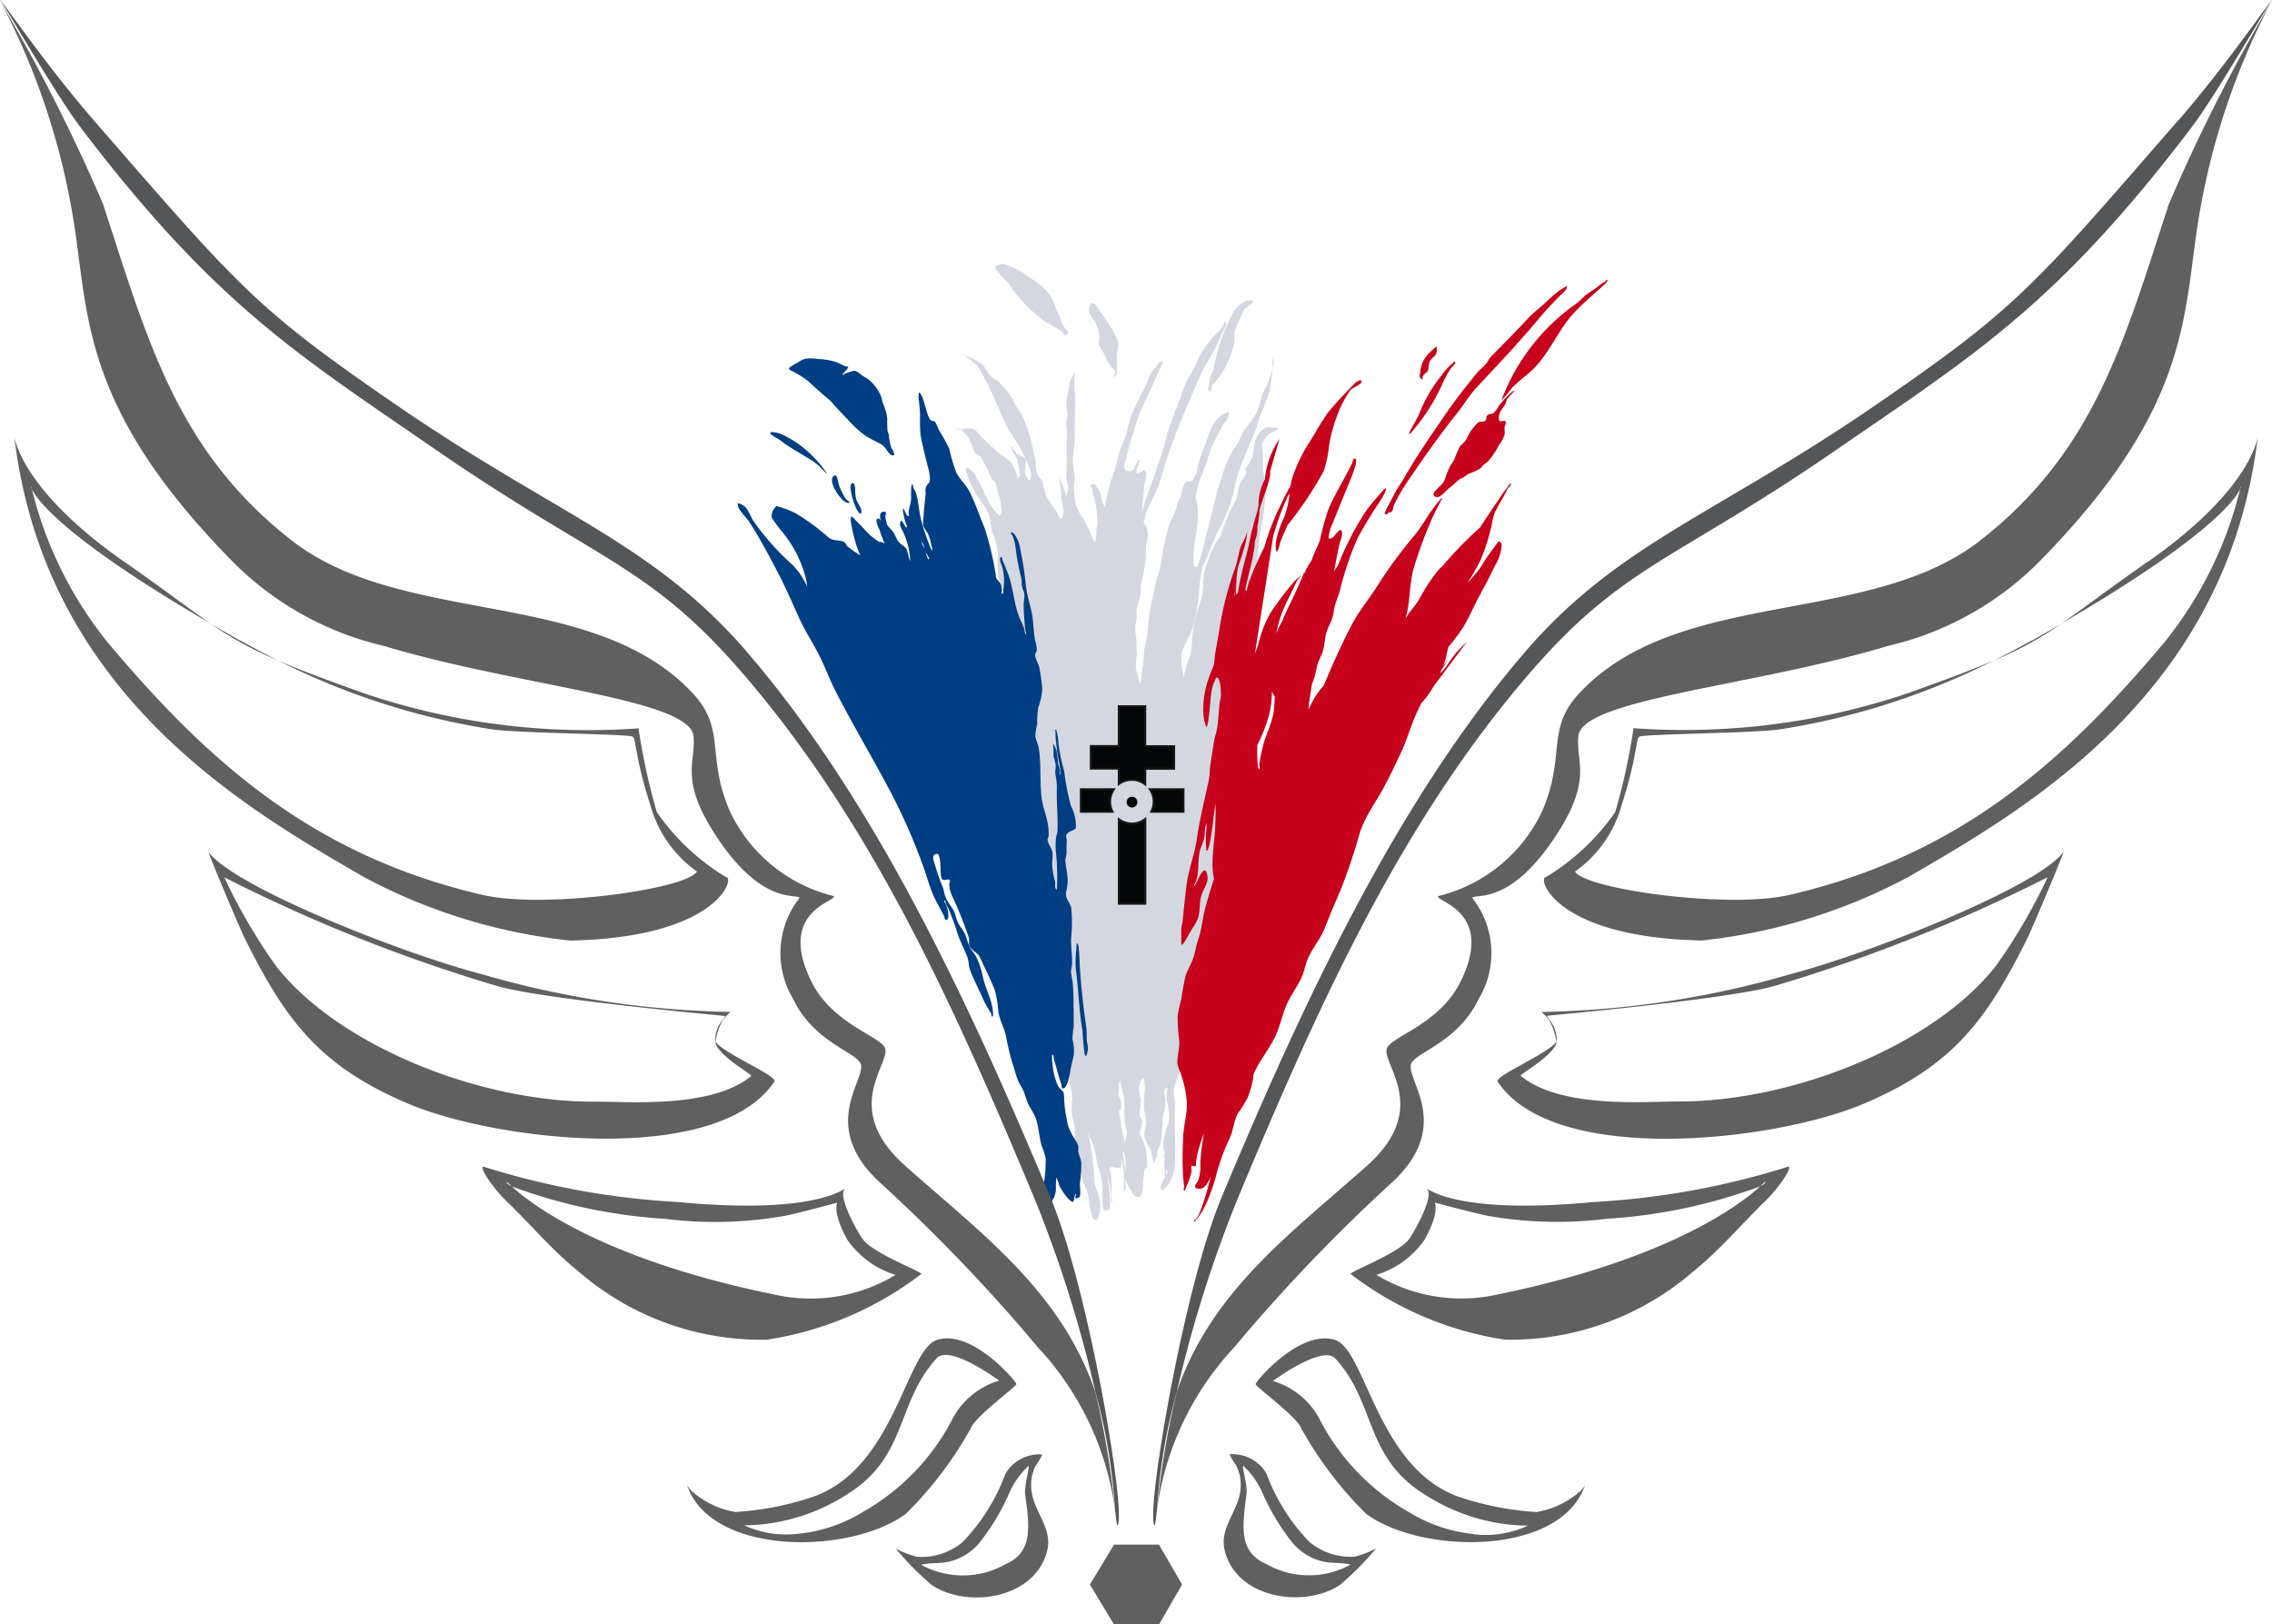 <svg xmlns="http://www.w3.org/2000/svg" width="62.218" height="44.485" viewBox="0 0 62.218 44.485"><g transform="translate(0 -3.203)"><path d="M17.324,6.233a4.006,4.006,0,0,0,.885.838,3.445,3.445,0,0,1,.416.245c.034.028.045.1.089.1.021,0,.093-.1.083-.106a1.064,1.064,0,0,1-.149-.159,1.159,1.159,0,0,1-.07-.195c-.039-.106-.1-.2-.14-.308a2.477,2.477,0,0,0-.112-.289,1.8,1.8,0,0,0-.6-.529,2,2,0,0,0-.716-.372c-.05-.006-.235.039-.227.11a2.774,2.774,0,0,0,.352.394c.076.081.114.187.185.271" transform="translate(10.465 4.975)" fill="#d4d7e0"/><path d="M18.657,7.028c0,.089-.034.138-.01.232a1.162,1.162,0,0,0,.136.239,1.352,1.352,0,0,0,.321.5l-.071.2c.029-.065.1-.094.107-.167.015-.179-.023-.365,0-.542a.939.939,0,0,0,.031-.292,2.243,2.243,0,0,0-.3-.568c-.083-.141-.185-.261-.276-.4-.032-.049-.091-.151-.167-.1-.018.011-.016.039-.026.058-.106.2.076.323.156.492a.868.868,0,0,1,.1.351" transform="translate(11.449 5.385)" fill="#d4d7e0"/><path d="M20.449,8.133a2.7,2.7,0,0,0-.065.364c-.013.068.044.091.071.039s.01-.112.058-.172a2.06,2.06,0,0,0,.37-.532,3.027,3.027,0,0,0,.183-.472,1.616,1.616,0,0,0,.039-.2c.006-.071-.019-.138-.006-.211a1.509,1.509,0,0,1,.14-.339c.042-.1.081-.265.169-.331.019-.015.226-.162.219-.182-.015-.041-.2-.024-.231-.011a.874.874,0,0,0-.38.407,5.057,5.057,0,0,0-.489,1.468c-.016.062-.058.11-.08.17" transform="translate(12.706 5.359)" fill="#d4d7e0"/><path d="M16.128,8.251c0,.013.071.011.112.01a.081.081,0,0,0-.047-.024c-.023,0-.071-.006-.065.015" transform="translate(10.054 6.707)" fill="#d4d7e0"/><path d="M16.242,6.985l-.067-.034.067.034" transform="translate(10.083 5.907)" fill="#d4d7e0"/><path d="M21.492,7.012a1.353,1.353,0,0,0-.028.323.887.887,0,0,0,.034-.179.823.823,0,0,0-.006-.144" transform="translate(13.381 5.945)" fill="#d4d7e0"/><path d="M24.767,9.344a.536.536,0,0,0-.153-.024c-.151.023-.286.214-.328.354a3.582,3.582,0,0,0-.065.354l-.013.058a1.275,1.275,0,0,1-.133.284c-.024.032-.076.06-.073.112,0,.021.034.031.037.052.01.052-.177.3-.2.391-.031.114-.044.245-.083.356-.045.131-.127.234-.182.36-.045.1-.073.206-.12.31a2.339,2.339,0,0,0-.117.346,2.226,2.226,0,0,0-.162.224,3.748,3.748,0,0,0-.265.688c-.081.247-.036.521-.1.774s-.161.492-.213.747-.042.5-.081.75a1.717,1.717,0,0,1-.1.291,2.832,2.832,0,0,0-.1.424c0-.024-.006-.049-.008-.071a3.337,3.337,0,0,1-.058-.567,2.046,2.046,0,0,1,.239-.534,3.96,3.96,0,0,0,.175-.614c.088-.4.065-.818.157-1.216a1.741,1.741,0,0,1,.115-.258c.112-.278.218-.563.352-.831.032-.065.08-.12.107-.188.07-.174.151-.356.208-.532.081-.25.119-.513.2-.766s.187-.5.284-.75c.067-.177.159-.347.221-.526.049-.141.084-.287.136-.427a3.789,3.789,0,0,0,.229-.6c.037-.193.06-.4.081-.594l0-.023a3.379,3.379,0,0,1-.117.369c-.049.135-.125.255-.175.386a4.326,4.326,0,0,1-.146.474,4.931,4.931,0,0,1-.365.51,2.479,2.479,0,0,0-.127.284c-.047.094-.119.172-.174.26a3.34,3.34,0,0,0-.282.687c-.192.524-.279,1.083-.438,1.617-.067.222-.089.451-.175.67-.015.034-.044.18-.086.2-.08.029-.075-.11-.075-.144a2.494,2.494,0,0,1,.036-.612,3.548,3.548,0,0,0,.075-.849c0-.107-.057-.213-.055-.317a1.729,1.729,0,0,1,.18-.627c.1-.253.167-.518.269-.771a5.106,5.106,0,0,1,.308-.591c.029-.05.078-.093.1-.146s.106-.227-.01-.188a.838.838,0,0,0-.422.438,3.8,3.8,0,0,0-.177.482,5.382,5.382,0,0,0-.2.568,1.342,1.342,0,0,1-.019.141.978.978,0,0,1-.13.248c-.06.068-.144-.032-.206.065a1.334,1.334,0,0,0-.088.3c-.028.081-.073.154-.1.234s-.032.166-.07.245a3.761,3.761,0,0,0-.175.4,6.777,6.777,0,0,0-.218,1.05c-.028.182-.109.356-.144.536-.044.219-.1.438-.141.657-.06.289-.063.584-.109.877-.011.08-.042.153-.055.234-.023.148-.019.3-.036.446a3.509,3.509,0,0,0-.057.37c0,.049-.01.1-.016.157l-.013-.034a2.791,2.791,0,0,1-.115-.448,2.423,2.423,0,0,1,.028-.305c0-.153-.011-.307-.016-.459,0-.089-.029-.174-.029-.266,0-.114.032-.213.044-.325.008-.07-.016-.131,0-.2.019-.127.07-.248.094-.373s0-.226.026-.339a5.826,5.826,0,0,0,.123-.651c.01-.13,0-.266.013-.4a1.742,1.742,0,0,0,.045-.222.894.894,0,0,0-.032-.3c0-.006-.073-.073-.078-.081s0-.018-.008-.024c.042-.11.045-.232.1-.339a6.635,6.635,0,0,0,.318-.69c.12-.338.2-.688.326-1.023.248-.669.521-1.317.812-1.968.172-.385.435-.734.581-1.123.037-.1.127-.2.125-.307,0-.019,0-.055-.016-.055a.962.962,0,0,0-.094.157c-.093.136-.227.216-.323.362-.08.12-.18.227-.253.352s-.112.255-.175.378-.154.266-.224.4a4.2,4.2,0,0,0-.157.411c-.112.3-.231.606-.338.911-.058.167-.086.344-.14.513-.159.5-.338,1-.516,1.5a1.644,1.644,0,0,0-.06.253c-.01-.232.05-.481.05-.713a.285.285,0,0,1,.01-.065.432.432,0,0,1,.015-.052c.021-.052.081-.3-.013-.33-.071-.021-.1.094-.218.076a.56.56,0,0,0,0-.091c.016-.049.037-.1.052-.144,0-.011.058-.136.019-.141-.013,0-.047.07-.05.075-.031.065-.067.128-.1.193a.644.644,0,0,1-.093.052c-.131.034-.177-.071-.161-.185.01-.065.042-.127.057-.192a4.572,4.572,0,0,1,.119-.461c.08-.229.14-.466.224-.693.1-.266.235-.526.356-.782.08-.169.149-.343.227-.511.015-.031.078-.143.041-.177s-.143.125-.156.143a2.018,2.018,0,0,0-.156.2,1.475,1.475,0,0,0-.071.19c-.054.125-.123.244-.179.367-.094.211-.213.4-.287.623-.068.2-.1.409-.174.6-.05.135-.107.266-.149.4s-.06.276-.1.407a5.635,5.635,0,0,0-.287,1.058c-.023-.049-.049-.1-.068-.148-.045-.123-.034-.247-.12-.354-.019-.024-.065-.12-.1-.131s-.117.023-.1.076c0,.016.026.019.034.034s.016.117.018.123c.013.086.055.159.068.247a2.8,2.8,0,0,1,.067.625c-.006.07-.036.135-.036.208a.73.73,0,0,1-.037.3c-.1-.224-.2-.451-.317-.669a1.171,1.171,0,0,1-.206-.4,3.258,3.258,0,0,1-.05-.45c0-.08.024-.157.024-.239,0-.161-.052-.317-.052-.477,0-.209.044-.416.049-.625.006-.291,0-.58.013-.872.008-.224-.015-.435-.024-.657,0-.019.006-.268,0-.268-.028-.01-.023.054-.036.081s-.028.045-.041.07a1.41,1.41,0,0,0-.1.437,1.274,1.274,0,0,0-.044.274c0,.091.032.179.032.269,0,.14-.013.058-.029.2a2.226,2.226,0,0,0,.019.274c0,.161-.016.325-.016.485a5.673,5.673,0,0,1-.006.761c-.011.1.052.179.057.276a1.77,1.77,0,0,1-.036.193.429.429,0,0,0,0,.112c-.029-.1-.062-.193-.093-.284a1.838,1.838,0,0,0-.136-.312c-.021-.013.019.045.024.07.019.08.015.161.031.24.019.1.011.209.024.315.028.2.107.326.011.519-.01.018-.026.018-.039.028-.1-.226-.273-.432-.388-.636a2.38,2.38,0,0,1-.089-.364c-.037-.1-.106-.123-.148-.211a1.19,1.19,0,0,1-.052-.346c-.021-.112-.047-.232-.073-.344a3.6,3.6,0,0,0-.326-.982c-.045-.08-.1-.153-.149-.232a2.23,2.23,0,0,0-.159-.294,3.356,3.356,0,0,0-.315-.362c-.058-.054-.136-.076-.193-.131-.114-.109-.159-.268-.286-.367a3.081,3.081,0,0,0-.383-.2c-.036-.021-.091-.05-.135-.071a.291.291,0,0,1,.055.032,1.075,1.075,0,0,0,.17.138,1.146,1.146,0,0,1,.386.5c.229.406.382.839.583,1.255.089.182.216.356.321.529a2.878,2.878,0,0,1,.25.507,1.424,1.424,0,0,1,.112.242c.011.063.041.237-.039.274a.489.489,0,0,1-.1-.153c-.045-.131.05-.323-.016-.445-.024-.044-.195-.1-.252-.169-.01-.013-.107-.187-.12-.175s.015.054.021.08a.459.459,0,0,0,.021.081c.029.073.088.12.112.2.042.14.055.291.089.435-.024.041-.044.081-.065.122a1.086,1.086,0,0,0-.216-.5c-.117-.114-.269-.174-.385-.292-.133-.135-.271-.26-.409-.391a2.032,2.032,0,0,0-.136-.153c-.122-.094-.248-.06-.39-.047l-.028,0c.019.018.034.037.062.062a.864.864,0,0,1,.25.4.437.437,0,0,0,.1.2c.062.054.107.054.156.13a6.275,6.275,0,0,1,.278.565c.041.081.052.032.1.106A.788.788,0,0,1,17.2,11a2.173,2.173,0,0,1,.128.56c0,.078,0,.164-.06.18a1.41,1.41,0,0,1-.211-.242c-.086-.128-.133-.258-.2-.39-.141-.258-.221-.552-.443-.661-.167-.08.054.391.136.56.122.25.336.455.435.721.057.154.044.326.1.482a1.989,1.989,0,0,1,.146.6,3.018,3.018,0,0,0,.006.606c.026.106.1.2.119.3.034.2.057.4.1.6.039.167.119.318.153.485s.026.323.067.476c.045.175.144.338.19.513.037.156.039.32.065.476.029.177.127.333.156.508.125.739.1,1.5.177,2.245.032.3.067.614.125.909a3.59,3.59,0,0,1,.123.5c0,.119-.026.237-.016.354.032.471.17.935.234,1.4.045.32.1.64.143.961.023.167,0,.336.026.5s.076.326.089.5c.011.132,0,.263.011.394a1.92,1.92,0,0,0,.075.31c.047.226.016.459.041.688.016.161.06.312.065.476,0,.2.021.412.019.615a3.809,3.809,0,0,0-.015.609,2.8,2.8,0,0,1,.083.451,3.017,3.017,0,0,0-.013.453,4.407,4.407,0,0,1,.093.44c0,.1-.036.193-.026.289l.008.032c-.01.011-.013.024-.024.034l.055.1a.812.812,0,0,1,.032.123,5.148,5.148,0,0,0,.183.856c.041.117.089.2.12.325.047.18.042.372.107.547.018.047.024.12.073.133.175.045.159-.4.154-.463-.016-.209-.138-.393-.159-.606a6.946,6.946,0,0,0-.136-1.149,2.24,2.24,0,0,0-.094-.255c.068.156.153.307.209.458.065.177.068.356.117.536a2.347,2.347,0,0,1,.131.643c0,.083-.023.532.045.578a.116.116,0,0,0,.138-.031c.036-.047.015-.119.018-.179a2.851,2.851,0,0,0-.037-.513c0-.055-.036-.213-.011-.164a2.539,2.539,0,0,1,.081.507c.008.05-.019.122.019.151s-.006-.094-.008-.141,0-.1,0-.154a3.413,3.413,0,0,0-.021-.482c-.008-.05-.052-.11-.021-.151.055-.076.209.045.279-.018.047-.042.032-.182.032-.261a1.144,1.144,0,0,1,.029.119,3.174,3.174,0,0,1,.044.5,1.772,1.772,0,0,0-.006.305c.021.029.044-.075.045-.081.01-.1-.006-.2-.006-.3a.731.731,0,0,0,.167.357c.037.054.054.128.109.162a.122.122,0,0,0,.14-.01c.088-.091.07-.554.112-.688.015-.044.06-.075.07-.12a1.6,1.6,0,0,0-.214-.917.876.876,0,0,0,.08-.292c0-.089-.036-.107-.067-.175a.143.143,0,0,1-.008-.047c0-.034.008-.071.01-.1.01-.1.024-.2.028-.291a1.07,1.07,0,0,0-.042-.187,1.248,1.248,0,0,1-.013-.179,1.1,1.1,0,0,1,.078-.2.209.209,0,0,1,.049-.057,1.145,1.145,0,0,1,.026.468,3.168,3.168,0,0,0,0,.464,1.274,1.274,0,0,1,.045.325c-.019.192-.093.261-.015.453a1.076,1.076,0,0,0,.151.265l0,.008c.016.067.01.136.028.2,0,.01.01.032.018.054l.006.024c0,.016,0,.1.013.109s.05-.089.054-.1l0-.026a.329.329,0,0,0,.044-.075.247.247,0,0,0,.006-.1.422.422,0,0,0,.008-.063.87.87,0,0,0,.109-.378,3.8,3.8,0,0,0,.026-.445,1.779,1.779,0,0,1,.045-.232l.089.407a1.471,1.471,0,0,0-.11.56c0,.049.026.1.036.146l-.008.037c-.015.041.008.086.01.128s-.008.1-.01.144c0,.068.015.135.01.2,0,.019-.006.136.023.138-.081.148-.174.315-.119.357s.1-.031.143-.063a.359.359,0,0,0,.091-.123,1.351,1.351,0,0,0,.136-.438c.041-.562-.016-1.115.008-1.677.008-.156-.052-.318-.031-.469a3.061,3.061,0,0,1,.159-.42c.049-.161.05-.343.106-.5a1.9,1.9,0,0,1,.141-.24c.076-.148.133-.308.221-.45a2.189,2.189,0,0,0,.239-.4c.075-.214,0-.451.047-.68.093-.4.214-.784.294-1.187a19.292,19.292,0,0,0,.511-2.609c.015-.253.054-.526.045-.778-.015-.391-.081-.786-.1-1.177-.019-.524,0-1.047.024-1.57.016-.365.144-.727.166-1.093.023-.393.029-.782.034-1.174a4.5,4.5,0,0,1,.1-.544c.021-.148.011-.3.026-.445.044-.44.227-.856.279-1.3.029-.253.055-.511.091-.763a6.284,6.284,0,0,0,.138-1.055c-.008-.195-.062-.391-.081-.584a3.318,3.318,0,0,0-.032-.653.725.725,0,0,1,.2-.294c.036-.029.276-.12.255-.156a.644.644,0,0,0-.144-.026M20.709,29.8a2.254,2.254,0,0,0-.063-.589c.011-.023.018-.047.031-.068a3.008,3.008,0,0,1,.054.313c0,.161-.018.257-.021.344m0-.888c-.018-.071-.045-.143-.058-.216-.039-.229-.086-.463-.109-.7.018.019.037.037.047.032s.019-.195.018-.218c-.006-.091-.055-.11-.076-.187a.46.46,0,0,1,.008-.133c0-.091-.01-.222.042-.279,0,.044.013.089.019.13a1.2,1.2,0,0,0,.068.245,2.4,2.4,0,0,1,.031.349,3.1,3.1,0,0,0,0,.407,2.088,2.088,0,0,1,.06.279,1.15,1.15,0,0,1-.052.286m1.075-.834a1.253,1.253,0,0,0,.039-.263,1.056,1.056,0,0,0-.01-.143c-.006-.047-.037-.093-.029-.138s.034-.149.07-.12,0,.117,0,.175a1.262,1.262,0,0,0,0,.175,1.776,1.776,0,0,1,.068.5,1.4,1.4,0,0,1-.054.224c-.024-.138-.06-.273-.089-.409m.041,1.763c.021-.008.015-.112.016-.131a.273.273,0,0,1,.018-.065l0-.015c-.021.015.01.073.032.076-.019.039-.041.083-.07.135m.091-.19a.523.523,0,0,0,0-.071.11.11,0,0,1,.013.039.169.169,0,0,1-.013.032" transform="translate(10.097 5.581)" fill="#d4d7e0"/><path d="M24.039,7.741c-.062-.1.1-.159.133-.229s.01-.18.057-.263.131-.123.169-.2c.01-.023.042-.187,0-.2,0,0-.172.161-.188.177a.8.8,0,0,0-.239.466c0,.047-.044.182-.006.222.018.019.089.049.075.026" transform="translate(14.929 5.844)" fill="#c6021c"/><path d="M25.949,8.045a.61.61,0,0,1-.13.164c-.054.034-.136.008-.174.071s.015.114-.078.151c-.071.031-.125-.01-.187.052a1.881,1.881,0,0,0-.219.276,1.717,1.717,0,0,1-.11.209c-.044.057-.107.1-.148.157a2.35,2.35,0,0,0-.148.341c-.031.065-.075.117-.11.177a2.36,2.36,0,0,0-.161.4c-.057.157-.417.354-.265.45.131.083.284-.164.419-.253.1-.068.19-.193.3-.242.1-.042.144-.1.232-.138a1.407,1.407,0,0,0,.3-.144c.031-.023.049-.063.076-.091s.076-.049.11-.078a1.982,1.982,0,0,0,.31-.453,1,1,0,0,0,.161-.3c.013-.062-.006-.133,0-.2,0-.044.042-.088.032-.131-.029-.133-.214.1-.187-.164.015-.141.115-.226.174-.339.018-.034.032-.106.052-.138s.2-.216.2-.224c-.019-.026-.143.094-.154.106a2.337,2.337,0,0,0-.3.341" transform="translate(15.076 6.308)" fill="#c6021c"/><path d="M28.155,5.778A1.044,1.044,0,0,0,28,5.884c-.11.093-.231.159-.346.245-.1.076-.175.17-.276.247a5.637,5.637,0,0,0-2.042,2.619c-.032.094.253-.282.271-.3.172-.188.385-.331.57-.508.464-.445.7-1.094,1.141-1.562.214-.227.451-.432.682-.641.029-.026.26-.208.226-.253-.018-.024-.045.036-.07.052" transform="translate(15.792 5.139)" fill="#c6021c"/><path d="M23.456,12.043c.021-.042.052,0,.091-.036s.042-.123.068-.183a4.871,4.871,0,0,1,.407-.7c.417-.612.839-1.214,1.3-1.791.192-.237.354-.513.562-.737.562-.6,1.13-1.2,1.659-1.833.2-.242.409-.461.63-.685.016-.016.235-.2.164-.245,0,0-.14.076-.19.114-.177.13-.338.292-.5.438a3.823,3.823,0,0,0-.312.273c-.346.375-.7.732-1.063,1.1-.078.08-.045.073-.128.185-.067.088-.161.154-.234.237-.123.14-.237.292-.354.438-.323.4-.622.854-.916,1.281-.276.4-.531.8-.77,1.219-.07.123-.159.234-.224.36s-.136.263-.208.394a1.129,1.129,0,0,0-.086.193.071.071,0,0,0,.1-.018" transform="translate(14.561 5.209)" fill="#c6021c"/><path d="M23.811,9.062a5.393,5.393,0,0,0,.92-1.464,3.252,3.252,0,0,1,.18-.308c.054-.067.149-.146.122-.175s-.06.026-.086.044a1.7,1.7,0,0,0-.294.325,4,4,0,0,0-.614,1.062c-.071.172-.375.633-.229.518" transform="translate(14.819 6.004)" fill="#c6021c"/><path d="M28.91,10.334a2.718,2.718,0,0,0-.229.318c-.185.26-.356.531-.536.8a10.208,10.208,0,0,0-.972.992l-.029.037a1.577,1.577,0,0,0-.185.192,5.412,5.412,0,0,0-.485.753c-.081.143-.2.26-.292.4-.024.039-.05.076-.075.115.135-.433.1-.907.218-1.347a11.414,11.414,0,0,1,.555-1.492c.024-.057.237-.443.226-.463s-.05.054-.075.081a1.534,1.534,0,0,0-.162.2c-.179.244-.328.521-.521.75a12.834,12.834,0,0,0-1.015,1.385c-.222.347-.494.674-.687,1.039-.287.547-.541,1.114-.778,1.685a2.2,2.2,0,0,0-.409.649c0-.044,0-.088,0-.13l.05-.325.018-.065a.292.292,0,0,0-.013.034l.032-.2c.024-.068.049-.135.07-.2.036-.115.049-.237.084-.351s.11-.242.148-.37c.05-.169.047-.347.1-.515.039-.123.107-.239.149-.36s.05-.26.086-.386.084-.229.119-.347a8.782,8.782,0,0,1,.494-1.474c.169-.307.347-.61.542-.9.044-.067.282-.417.224-.468a1,1,0,0,0-.115.112c-.146.175-.3.339-.43.526a8.222,8.222,0,0,0-.76,1.481l-.114.159c0-.018.013-.031.016-.047.05-.242.089-.487.146-.727.015-.057.122-.292.029-.357-.039-.028-.195.187-.2.192-.039.024-.1.063-.132.028a1.114,1.114,0,0,1,.1-.38c.174-.429.343-.849.521-1.274.016-.039.12-.331.122-.357.006-.055.034-.161-.021-.167s-.062.1-.091.157-.045.088-.068.131c-.182.357-.391.7-.555,1.065a7.24,7.24,0,0,0-.242.869c-.062.195-.169.369-.229.563v0a2.263,2.263,0,0,0-.206.37.8.8,0,0,0-.1.058A1.213,1.213,0,0,0,23,13a8.328,8.328,0,0,0-.594.792,3.334,3.334,0,0,0-.328.849c-.024.088-.06.174-.093.26l.5-3.214a7.478,7.478,0,0,1,.386-1.065c.006-.015.031-.062.06-.115a2.383,2.383,0,0,1-.149.669,2.707,2.707,0,0,0-.226.69c0,.026-.01.222.021.235.049.023.088-.211.1-.239.057-.162.13-.32.2-.479a9.92,9.92,0,0,0,.987-1.472,2.929,2.929,0,0,0,.148-.687,4.318,4.318,0,0,1,.273-.966,3.077,3.077,0,0,1,.315-.575c.042-.058.349-.164.3-.25-.021-.037-.088,0-.125.023a.587.587,0,0,0-.119.11c-.239.24-.466.484-.679.745-.054.068-.091.144-.138.218l0-.011a.565.565,0,0,0-.062.1c-.042.07-.089.136-.125.209s-.1.157-.144.239a4.194,4.194,0,0,0-.524,1.1c-.01.047-.016.1-.024.146-.13.209-.216.416-.326.633a6.462,6.462,0,0,0-.388,1.031,8.517,8.517,0,0,0-.443,1.024,1.918,1.918,0,0,0-.044.2c-.006-.024-.016-.045-.037-.044l-.008.008.024-.1,0,0,0-.018c.028-.112.057-.226.081-.339a5.759,5.759,0,0,0,.157-.761c0-.034,0-.068.006-.1l.016-.07a.784.784,0,0,0,.052-.352c.01-.057.026-.115.032-.174a2.567,2.567,0,0,0,.031-.3v0c.039-.131.084-.263.128-.391a4.058,4.058,0,0,0,.156-.513.323.323,0,0,0,0-.123l.26-.9a2.3,2.3,0,0,0-.4,1.106,1.566,1.566,0,0,0-.169.555,1.2,1.2,0,0,0,0,.153l0-.01s-.037.172-.044.2c-.031.1-.084.269-.117.425a1.085,1.085,0,0,0-.06.239c-.034.182-.08.36-.123.541a8.792,8.792,0,0,0-.216.942c0,.029-.01.057-.016.086a.121.121,0,0,0-.045.015c0-.174.008-.346.021-.519.008-.08.026-.156.037-.235.058-.177.122-.356.172-.536.023-.081.045-.174.06-.258a1.123,1.123,0,0,0,.013-.14c-.018-.006-.013.037-.019.055s-.018.045-.028.068a2.133,2.133,0,0,1-.1.2,1.042,1.042,0,0,0-.083.282c-.023.088-.042.179-.065.268-.016.047-.032.1-.05.143a9.26,9.26,0,0,0-.422,1.69c-.032.188-.062.373-.1.562-.021.091-.024.284-.045.356-.028.094-.117.282-.144.38a2.556,2.556,0,0,0-.141.963,1.659,1.659,0,0,0,.076.356c.045-.006.068-.255.07-.265.039-.268.042-.56.1-.823a1.186,1.186,0,0,1,.115-.273c.018.008.029.023.049.031a.645.645,0,0,1,.054.177c.013.1.015.206.018.308a2.963,2.963,0,0,0-.05.312c-.016.2-.029.391-.058.588-.015.1-.055.187-.071.282-.039.226-.075.458-.109.685-.023.146-.016.3-.047.44-.115.539-.25,1.07-.328,1.615-.06.424-.227.826-.279,1.253-.036.31-.075.615-.1.927-.01.1-.042.2-.047.3,0,.044,0,.088,0,.131,0,.023,0,.274.011.276.026.013.089-.1.093-.1.073-.12.136-.245.211-.364a1.127,1.127,0,0,0,.154-.289c.052-.2.024-.419.089-.612.073-.216.221-.359.141-.6s-.242.209-.294.284c-.015.021-.024.068-.05.06s.039-.073.062-.148a1.89,1.89,0,0,0,.052-.394,2.264,2.264,0,0,1,.044-.419c.034-.122.1-.234.119-.359.018-.1.011-.193.029-.287.006-.037.021-.073.031-.11,0,.1,0,.2-.008.289a2,2,0,0,0,0,.394c0,.028,0,.091.024.08s.062-.148.07-.183a6.578,6.578,0,0,0,.1-.692c.019-.141.044-.281.065-.422,0,.2,0,.4-.01.594-.016.385-.086.766-.076,1.151a1.778,1.778,0,0,0,.041.318c-.081.258-.162.516-.234.776-.081.3-.094.6-.2.895-.057.162-.078.334-.133.5s-.154.315-.208.482a6.135,6.135,0,0,0-.119.643,3.92,3.92,0,0,0-.1.451,4.876,4.876,0,0,0,.044.708c.011.209-.073.429-.049.635a1.246,1.246,0,0,0,.081.221,3.337,3.337,0,0,1,.174.794c.018.334-.1.677-.1,1.015a8.766,8.766,0,0,0,0,1.073c.008.08.018.157.026.237,0,.036-.031.1,0,.109s.044-.065.057-.1a1.637,1.637,0,0,0,.148-.443c0-.041-.023-.091,0-.122s.081.021.106,0,.008-.084.015-.127c.01-.063.021-.128.034-.192a4.739,4.739,0,0,1,.183-.581,6.7,6.7,0,0,0-.1.808,1.243,1.243,0,0,1-.057.482c-.024.062-.1.115-.083.18,0,.029.047.034.075.042.159.041.269-.127.349-.333a7.012,7.012,0,0,1-.229.8,1.718,1.718,0,0,1-.151.349c-.019.031-.086.041-.078.076s.057-.034.081-.057a.372.372,0,0,0,.052-.07,1.982,1.982,0,0,0,.167-.276,5.041,5.041,0,0,0,.333-.946,5.757,5.757,0,0,1,.354-.94c.094-.214.106-.455.216-.662a3.149,3.149,0,0,0,.273-.443,2.517,2.517,0,0,0,.148-.541c0-.024,0-.049.006-.073s.013-.039.021-.058c.159-.351.414-.651.578-1,.12-.255.175-.519.274-.779.12-.312.343-.58.469-.89.057-.14.08-.284.135-.424.122-.3.349-.552.468-.851.144-.36.294-.721.448-1.076a15.661,15.661,0,0,0,.529-1.586c.029-.073.06-.149.091-.219.143-.326.354-.622.526-.932.185-.336.349-.687.513-1.034.144-.307.239-.641.37-.955.052-.127.115-.252.179-.377a2.536,2.536,0,0,0,.331-.456l.907-1.211a2.94,2.94,0,0,0-.557.666c-.055.071-.117.138-.177.2.018-.037.032-.076.049-.115l.175-.266a1.978,1.978,0,0,0-.138.17c.019-.05.042-.1.057-.148.037-.125.057-.26.094-.383a5.25,5.25,0,0,0,.37-.485c.182-.282.305-.588.463-.882s.3-.557.437-.849a1.2,1.2,0,0,0,.185-.575c-.008-.037-.034-.088-.073-.089s-.049.054-.075.081a6.957,6.957,0,0,0-.442.645,5.442,5.442,0,0,1-.357.417,4.883,4.883,0,0,0,.378-.654,5.819,5.819,0,0,0,.3-.959,1.551,1.551,0,0,1,.089-.341c.083-.17.187-.333.276-.5.024-.045.042-.1.07-.141s.089-.071.088-.122-.062.045-.088.073m-5.758,2.559a.832.832,0,0,1,.175-.185c-.081.179-.154.36-.227.518-.115.252-.258.511-.357.77a3.161,3.161,0,0,0-.174.357,3.552,3.552,0,0,1,.307-.9c.1-.187.177-.378.276-.563m-.771,3.664a2.771,2.771,0,0,0,.071-.609q.037.071.078.141l0,.026c-.01.135-.013.278-.034.411-.057.341-.237.649-.305.985a3.951,3.951,0,0,0-.088.438c0,.041.036.13,0,.122-.063-.013-.05-.537-.054-.607a.5.5,0,0,1,.01-.063,4.781,4.781,0,0,0,.326-.844m-.943-3.252-.016.013.01-.057c.023-.125.034-.255.049-.383Zm-.38,4.682,0,0-.006.024,0-.029m-.115,10.658.008-.026,0-.008-.011.034" transform="translate(12.381 6.201)" fill="#c6021c"/><path d="M13.451,7.427a2.438,2.438,0,0,1,.38.244c.2.182.39.359.6.528.052.042.091.11.14.159.143.148.282.3.424.448a2.664,2.664,0,0,0,.406.359c.14.094.292.156.437.24s.2.307.325.3c.08,0-.029-.157-.058-.227a1.526,1.526,0,0,1-.06-.331c-.006-.039-.031-.076-.037-.115A2.847,2.847,0,0,1,16,8.7a1.308,1.308,0,0,0-.11-.4c-.026-.058-.028-.127-.05-.188a1.21,1.21,0,0,0-.325-.464,1.365,1.365,0,0,0-.188-.12c-.071-.047-.153-.143-.248-.138a1.329,1.329,0,0,0-.227.075c-.026.006-.062.058-.073.034s.162-.182.151-.208-.06-.018-.091-.031c-.081-.034-.159-.08-.242-.112a1.912,1.912,0,0,0-.49-.081,1.154,1.154,0,0,0-.351-.008.61.61,0,0,0-.185.089c-.042.026-.269.144-.263.175.013.054.1.078.141.1" transform="translate(8.297 5.968)" fill="#003e84"/><path d="M13.212,8.484c.073.039.132.1.2.143.211.141.433.266.648.4a1.6,1.6,0,0,1,.328.252c.011.013.2.213.144.125a3.367,3.367,0,0,0-.786-.8,2.609,2.609,0,0,0-.282-.17A.949.949,0,0,0,13.12,8.3c-.024,0-.094-.018-.117,0-.054.047.179.166.209.182" transform="translate(8.101 6.743)" fill="#003e84"/><path d="M14.4,9.648a2.041,2.041,0,0,1-.167-.338c-.021-.057-.054-.3-.109-.287-.128.024-.089.192-.06.276.05.141.274.5.437.479.055-.01-.073-.083-.1-.13" transform="translate(8.749 7.198)" fill="#003e84"/><path d="M14.4,9.155c-.067,0-.055.167-.044.2a1.967,1.967,0,0,0,.161.516c.034.052.11.167.125.1.032-.131-.106-.258-.143-.393a1.4,1.4,0,0,1-.023-.274c0-.034-.018-.159-.076-.154" transform="translate(8.943 7.281)" fill="#003e84"/><path d="M21.774,28.389c-.015-.138.019-.093-.042-.224a2.319,2.319,0,0,1-.234-.433,4.329,4.329,0,0,1-.115-.706,1.057,1.057,0,0,0-.016-.227c-.036-.071-.114-.114-.151-.185a1.75,1.75,0,0,1-.153-.619.668.668,0,0,1-.011-.127c0-.036-.01-.123.021-.106s.018.091.032.135c.071.222.12.448.2.669.013.036,0,.093.028.109.128.065.208-.409.219-.477.024-.159.078-.318.1-.477a1.326,1.326,0,0,0-.042-.386,2.884,2.884,0,0,1,.034-.349c0-.128,0-.257,0-.385-.006-.284,0-.573-.032-.854a2.431,2.431,0,0,1-.042-.261c0-.076.031-.149.031-.226,0-.219-.029-.438-.031-.656a4.06,4.06,0,0,0,.006-.865c-.029-.119-.119-.214-.143-.331-.006-.032,0-.068,0-.1a1.415,1.415,0,0,0,.047-.279c0-.179-.042-.367-.063-.544-.011-.1.037-.192.032-.289a2.345,2.345,0,0,1,.006-.282c0-.054-.026-.109-.015-.161.032-.125.242-.128.263-.206a1.206,1.206,0,0,0-.133-.6,6.569,6.569,0,0,1-.187-.955,5.18,5.18,0,0,1-.154-.727A2.3,2.3,0,0,0,21.2,17c-.015-.076-.036-.156-.054-.149s0,.049,0,.073v.1a5.984,5.984,0,0,0,.106.771c0,.041.016.08.021.12.008.078.008.187-.006.182s0-.094-.006-.144-.034-.114-.045-.17a2.939,2.939,0,0,0-.044-.357,1.446,1.446,0,0,0-.086-.179c-.021,0,0,.073.006.135a1.421,1.421,0,0,0,.008.235,1.231,1.231,0,0,1,.052.216c0,.08-.016.161-.01.24a2.347,2.347,0,0,1,.042.336c-.018.407.032.815.016,1.226a.809.809,0,0,1-.034.148,1.694,1.694,0,0,0-.01.406,6.776,6.776,0,0,1,.028,1.042c-.008,0-.015,0-.023-.008-.052-.05-.011-.148-.029-.219a1.986,1.986,0,0,1-.081-.5,1.482,1.482,0,0,0,.016-.257c-.013-.135-.127-.255-.14-.378,0-.036.026-.067.031-.1s-.008-.245-.01-.25c-.034-.279-.157-.544-.187-.828-.045-.432-.008-.87-.068-1.3-.018-.125-.084-.239-.1-.365a1.762,1.762,0,0,1,.052-.33,2.808,2.808,0,0,1,.028-.451,1.673,1.673,0,0,0,.11-.485,4.534,4.534,0,0,0-.083-.609c-.021-.11-.119-.245-.11-.357,0-.036.037-.063.042-.1a.951.951,0,0,0-.047-.287c-.034-.195-.041-.394-.063-.591-.037-.3-.149-.578-.185-.877a9.714,9.714,0,0,0-.154-1.016.968.968,0,0,0-.156-.409c-.026-.026-.073-.083-.094-.054s.037.075.05.115a1.774,1.774,0,0,1,.083.411,7.293,7.293,0,0,0,.144.727c.016.08,0,.164.023.244.036.136.055.091.062.242,0,.076-.023.153-.021.229,0,.193.016.386.031.58,0,.039.008.078.013.117s.045.138.013.115-.029-.091-.042-.138a1.425,1.425,0,0,0-.091-.226c-.2-.409-.193-.888-.359-1.305-.045-.114-.091-.229-.14-.341-.015-.034-.011-.117-.044-.1-.071.039.015.209.024.244a1.468,1.468,0,0,1,.042.622c-.01.045.011.117-.031.138s-.008-.076-.013-.115a.716.716,0,0,0-.021-.131c-.028-.073-.106-.119-.136-.192-.016-.036,0-.078-.015-.115a8.954,8.954,0,0,0-.3-1.248c-.144-.331-.25-.677-.417-1-.094-.182-.252-.32-.349-.494a4.138,4.138,0,0,1-.2-.67,5.742,5.742,0,0,0-.291-.526,2.065,2.065,0,0,0-.1-.219c-.031-.026-.08-.015-.112-.036-.088-.057-.167-.456-.216-.576,0-.011-.071-.2-.114-.185a.654.654,0,0,0,0,.237c.015.125.026.245.032.37a4.613,4.613,0,0,0,.013.562c.052.289.131.583.2.869a1.161,1.161,0,0,1,.055.341c-.011.141-.042.068-.1.193-.044.106-.01.122-.019.229-.019.211-.05.4-.054.615a.922.922,0,0,0-.01.232,1.682,1.682,0,0,0,.122.2,1.459,1.459,0,0,1,.1.328c.008.041.032.08.024.12,0,.01-.011.015-.016.023l0,0a6.309,6.309,0,0,1-.291-.849c-.062-.247-.063-.508-.149-.753-.013-.037-.037-.068-.054-.1s-.01-.114-.044-.1-.021.354-.024.4c-.006.117-.058.24-.067.338a.442.442,0,0,0,.011.131.1.1,0,0,1-.045-.018c-.062-.054-.081-.2-.115-.185s.049.32.06.365.06.1.032.135-.049-.057-.073-.084-.036-.094-.071-.084-.037.073-.034.114a.464.464,0,0,0,.058.13,2.486,2.486,0,0,1,.172.476c.028.122.036.257.055.383a1.034,1.034,0,0,1-.045-.1,1.208,1.208,0,0,0-.063-.231c-.068-.109-.185-.131-.253-.253a2.521,2.521,0,0,0-.123-.237,2.238,2.238,0,0,1-.154-.172,1.365,1.365,0,0,1-.05-.239c0-.037.034-.083.01-.109a.1.1,0,0,0-.11,0c-.06.036-.05.135-.023.242-.021-.041-.044-.073-.067-.071-.125.01.016.268.029.307.042.135.1.268.144.4a.219.219,0,0,0-.045-.049c-.034-.019-.08-.008-.115-.024a1.7,1.7,0,0,1-.406-.351c-.036-.036-.331-.343-.336-.341-.07.031.013.343.024.4a3.476,3.476,0,0,0,.208.669,3.7,3.7,0,0,1-.359-.257c-.028-.029-.036-.075-.068-.1-.122-.083-.3-.029-.427-.123a6.046,6.046,0,0,0-.9-.666,2.556,2.556,0,0,0-.536-.206.348.348,0,0,0-.133.318,4.387,4.387,0,0,0,.3.406,3.194,3.194,0,0,1,.653,1.346c0,.05.013.1.018.144a1.95,1.95,0,0,0-.4-.6,7.028,7.028,0,0,1-1.073-1.206c-.071-.1-.144-.328-.245-.4a.56.56,0,0,0-.174-.091c-.062.138.211.373.294.5.312.482.573.981.839,1.492.206.4.378.812.568,1.221.174.373.411.716.583,1.088.136.294.253.6.4.883.5.974,1.07,1.916,1.575,2.89a16.8,16.8,0,0,1,.782,1.8c.1.26.166.532.273.792.089.218.211.425.32.633.019.041.018.11.06.119s.057-.054.065-.091a.82.82,0,0,0-.07-.331c-.011-.039-.076-.123-.039-.112s.032.078.05.115.042.078.062.119a7.663,7.663,0,0,1,.266.729c.071.2.175.386.248.586.044.122.034.253.081.373.109.274.247.537.365.808a2.726,2.726,0,0,0,.2.349c.019.031.01.112.044.1s0-.221,0-.235c-.054-.294-.2-.558-.265-.852a2.128,2.128,0,0,0-.193-.57c-.047-.083-.117-.151-.161-.235-.062-.119-.083-.26-.141-.38s-.141-.2-.195-.321c-.037-.084-.054-.179-.089-.265-.063-.144-.185-.263-.242-.411-.042-.109-.044-.221-.1-.328a6.206,6.206,0,0,1-.2-.594c-.018-.047-.068-.174-.016-.229a.1.1,0,0,1,.107-.029c.032.016.029.067.042.1.045.128.01.51.068.58s.157-.018.209.029c.028.024-.006.073-.008.109a.759.759,0,0,0,.081.336,10.932,10.932,0,0,1,.451,1.122c.024.078-.008.169.024.244.042.1.187.172.252.253a2.059,2.059,0,0,1,.106.218c.115.24.232.476.328.724a2.712,2.712,0,0,1,.1.6c.037.226.154.427.206.648a6.884,6.884,0,0,0,.182.765c.054.153.091.32.151.469.042.11.117.2.161.312s.08.26.141.378a2.954,2.954,0,0,1,.18.33c.088.248.094.523.167.773a1.652,1.652,0,0,1,.11.357,3.911,3.911,0,0,1-.055.7,1.77,1.77,0,0,0,.091.463c.008.039-.015.11.026.119s.062-.062.089-.1a.608.608,0,0,0,.128-.419,1.686,1.686,0,0,1,.016-.255c.008,0,.062.179.094.253s.273.446.364.412c.019-.008.045-.216.065-.216.037,0-.028.089,0,.112s.083,0,.107-.028c.045-.054.008-.289.011-.357a4.183,4.183,0,0,0,.039-.57c-.01-.122-.076-.227-.088-.351M16.495,11.5c.015.032.042.1.042.1l-.06-.14.018.041m.977.214a.19.19,0,0,1,.05.058.553.553,0,0,1,.029.127c-.024-.063-.052-.123-.08-.185m.2.479c-.019,0-.047-.086-.081-.182a.442.442,0,0,1,.054.073c.015.034.063.1.028.109" transform="translate(7.759 6.328)" fill="#003e84"/><path d="M18.448,19.538a1.862,1.862,0,0,0-.008-.3c-.078-.539-.138-1.076-.175-1.622-.011-.172-.013-.347-.029-.518,0-.011-.011-.2-.058-.179a.8.8,0,0,0-.01.153,2.871,2.871,0,0,0-.016.554c.078.565.083,1.13.185,1.693a6.306,6.306,0,0,0,.058.63c0,.015.016.047.042.054a.913.913,0,0,0,.049-.214c0-.084-.039-.166-.037-.25" transform="translate(11.309 12.12)" fill="#003e84"/><path d="M20.278,27.06H19.046l-.661,1.093.661,1.093h1.232l.632-1.093Z" transform="translate(11.461 18.443)" fill="#606060"/><path d="M42.068,15.768c-3.05,2.383-8.25,1.273-10.979,4.179-.929.99-.373,1.688-1.011,3.208a4.265,4.265,0,0,1-2.859,2.357c-.106.148,1.542.391.632,2.3C27.287,29,25.975,29.34,25.82,29.662c-.2.416,1.239,1.636-.554,3.234-2.059,1.836-4.244,3.409-5.2,6.167l-.013.039a23.683,23.683,0,0,0-.536,3.2,8.135,8.135,0,0,1,2.112-4.432A47,47,0,0,1,25.9,33.4c1.792-1.6.382-2.895.583-3.31.156-.321,1.281-.586,1.846-1.768a2.438,2.438,0,0,0-.18-2.761c.091-.13,1,.216,2.235-1.619,1.086-1.612.6-2.076.67-2.81.1-1.026,4.812-1.365,8.465-2.468a8.572,8.572,0,0,0,4.094-2.247c4.393-4.435,3.969-6.981,4.479-9.754a19.5,19.5,0,0,1,1.919-5.606,48.114,48.114,0,0,0-2.789,5.512c-1.213,3.714-2.016,6.749-5.158,9.2" transform="translate(12.168 2.231)" fill="#606060"/><path d="M47.537,4.283C43.526,8.9,43.1,9.434,39.323,12.038c-4.416,3.046-7.1,3.828-9.663,6.794-3.559,4.127-6.125,9.684-8.328,14.949-1.073,2.565-2.093,8.742-1.841,8.994.019.019.028-.138.067-.422a15.485,15.485,0,0,1,.539-3.219,34.535,34.535,0,0,1,1.677-5.322c2.2-5.266,4.43-10.249,7.991-14.375,2.557-2.966,3.979-3.07,8.4-6.117,3.774-2.6,6.033-3.966,9.729-8.835.726-.956,2.313-3.749,2.192-3.451.141-.289-1.148,1.643-2.544,3.25" transform="translate(12.126 2.199)" fill="#555658"/><path d="M19.515,26.54l.006-.08,0,.023,0,.057" transform="translate(12.166 18.069)" fill="#555658"/><path d="M38.329,1.022l-.026.054.026-.054" transform="translate(23.879 2.21)" fill="#555658"/><path d="M33.253,18.731a25.936,25.936,0,0,1-6.788,1.026,1.621,1.621,0,0,1,.208.224,1.7,1.7,0,0,1,.2.578.235.235,0,0,1-.055.08c-.375.349-1.648.885-1.552,1.028,1.555,2.328,7.588,1.636,10.017.607s3.359-2.268,4.489-4.536c.119-.239,1.07-2.484.981-2.359-.651.925-5.2,2.748-7.5,3.352m5.654-.232c-1.709,2.175-5.57,3.723-8.708,3.71-.9,0-3.2.2-4.3-.7-.047-.039.636-.39.919-.782a.347.347,0,0,0,.065-.19l0,0a.873.873,0,0,0-.208-.573c-.045-.068-.071-.1-.07-.1.084-.013,4.96-.45,6.25-.821a44.518,44.518,0,0,0,7.473-2.977A15.927,15.927,0,0,1,38.908,18.5" transform="translate(15.748 11.158)" fill="#606060"/><path d="M34.75,20.689a21.6,21.6,0,0,1-5.309.963c-4.185.4-4.671-.557-4.537-.312.11.2-.278.974-.515,1.321-.266.388-1.606.888-1.607.961a9.2,9.2,0,0,0,4.229,1.8,7.644,7.644,0,0,0,5.151-1.864c.695-.552,1.333-1.305,1.972-1.927.442-.429.792-1.007.615-.943M34,21.223c-.458.424-2.408,1.992-7.237,2.971a4.508,4.508,0,0,1-3.273-.547,2.5,2.5,0,0,0,1.328-.974c.419-.771.269-1.007.269-1.007s1.109.3,1.468.367a11.032,11.032,0,0,0,3.252.078A14.642,14.642,0,0,0,34,21.223c.075-.068.11-.109.112-.109.049-.028.062.018-.112.109" transform="translate(14.202 14.468)" fill="#606060"/><path d="M30.155,27.671a.329.329,0,0,1-.029.042,2.373,2.373,0,0,1-1.257.622,8.207,8.207,0,0,1-2.133-.419c-2.232-.8-2.537-4.026-3.383-4.294-.958-.3-2.182,1.143-2.172,1.214s.937.75,1.195,1.109a10.234,10.234,0,0,0,1.839,2.447c1.521,1.1,5.18,1.141,5.943-.679.037-.089.058-.144,0-.042m-3,1.268a4.153,4.153,0,0,1-1.778-.6,6.193,6.193,0,0,1-2.476-2.6,2.132,2.132,0,0,0-1.25-.992s1.354-1,1.708-.617c1.127,1.227.792,2.722,2.487,3.749a5.274,5.274,0,0,0,2.787.83,2.761,2.761,0,0,1-1.479.237" transform="translate(13.204 16.274)" fill="#606060"/><path d="M22.991,27.938a5.348,5.348,0,0,1-1.182-1.882,1.08,1.08,0,0,0-.989-.521c-.052,0,.174.321.174.321a2.228,2.228,0,0,1,.089.26,1.291,1.291,0,0,1,0,.511c-.106.521-.547.959-.419,1.52.3,1.33,2.169,1.627,3.166.964a8.131,8.131,0,0,0,.987-1,2.535,2.535,0,0,1-.593.229,1.753,1.753,0,0,1-1.235-.406m1.1.638a2.364,2.364,0,0,1-2.276-.028c-.789-.343-.653-1.071-.544-1.94.026-.208-.154-.823-.083-.744a2.254,2.254,0,0,1,.511.718,6.012,6.012,0,0,0,.812,1.36,1.524,1.524,0,0,0,1.177.571c.227.011.484.032.4.062" transform="translate(12.869 17.493)" fill="#606060"/><path d="M42.587,11.791c-1.128.789-1.784,1.3-2.373,1.7,4.067-2.364,4.792-3.437,4.9-3.692l0-.021c0-.057.028-.055,0,.021A10.759,10.759,0,0,1,43.04,14c-2.77,3.3-5.65,5.851-10.275,6.922-1.69.391-5.6-.162-5.867-.641a3.286,3.286,0,0,0,1.27-1.8c.445-1.383.394-1.857.494-1.895.2-.076,3.06-.088,3.861-.2a19.722,19.722,0,0,0,5.852-1.89c-.581.252-1.321.531-2.36.9a19.13,19.13,0,0,1-7.516.959A17.231,17.231,0,0,1,28,18.65a6.225,6.225,0,0,1-1.9,1.784c-.248,0,.214,1.651,4.27,1.735a15.431,15.431,0,0,0,5.648-1.735c3.234-1.872,8.749-5.028,9.578-12.069-.036.222-.362,1.576-3,3.425" transform="translate(16.234 6.789)" fill="#606060"/><path d="M38.089,8.345l0,.032,0-.032" transform="translate(23.742 6.776)" fill="#555658"/><path d="M34.676,11.982c-.338.19-.685.372-1.037.547a10.008,10.008,0,0,0,1.838-1q-.38.222-.8.458" transform="translate(20.971 8.757)" fill="#555658"/><path d="M7.969,15.768c3.05,2.383,8.25,1.273,10.979,4.179.929.99.373,1.688,1.011,3.208a4.264,4.264,0,0,0,2.86,2.357c.1.148-1.544.391-.633,2.3.563,1.182,1.875,1.526,2.031,1.847.2.416-1.239,1.636.554,3.234,2.059,1.836,4.244,3.409,5.2,6.167l.013.039a23.682,23.682,0,0,1,.536,3.2,8.135,8.135,0,0,0-2.112-4.432A47,47,0,0,0,24.133,33.4c-1.792-1.6-.382-2.895-.583-3.31-.156-.321-1.281-.586-1.846-1.768a2.438,2.438,0,0,1,.18-2.761c-.091-.13-1,.216-2.235-1.619-1.086-1.612-.6-2.076-.67-2.81-.1-1.026-4.812-1.365-8.465-2.468A8.572,8.572,0,0,1,6.42,16.414C2.027,11.979,2.451,9.434,1.941,6.661A19.5,19.5,0,0,0,.022,1.055,48.115,48.115,0,0,1,2.811,6.567c1.213,3.714,2.016,6.749,5.158,9.2" transform="translate(0.013 2.231)" fill="#606060"/><path d="M2.555,4.283C6.567,8.9,6.993,9.434,10.77,12.038c4.416,3.046,7.1,3.828,9.663,6.794,3.559,4.127,6.125,9.684,8.328,14.949,1.073,2.565,2.093,8.742,1.841,8.994-.019.019-.028-.138-.067-.422A15.485,15.485,0,0,0,30,39.133a34.534,34.534,0,0,0-1.677-5.322c-2.2-5.266-4.43-10.249-7.991-14.375-2.557-2.966-3.979-3.07-8.4-6.117C8.157,10.715,5.9,9.353,2.2,4.485,1.477,3.528-.111.736.011,1.033-.13.744,1.159,2.676,2.555,4.283" transform="translate(0 2.199)" fill="#555658"/><path d="M18.813,26.54l-.006-.08,0,.023,0,.057" transform="translate(11.724 18.069)" fill="#555658"/><path d="M.006,1.022l.026.054L.006,1.022" transform="translate(0.003 2.21)" fill="#555658"/><path d="M3.525,15.38c-.089-.127.862,2.119.982,2.357,1.128,2.268,2.065,3.511,4.487,4.536s8.461,1.721,10.018-.607c.1-.143-1.179-.679-1.555-1.028a.23.23,0,0,1-.054-.08,1.664,1.664,0,0,1,.2-.578,1.523,1.523,0,0,1,.208-.224,25.854,25.854,0,0,1-6.788-1.026c-2.3-.6-6.848-2.427-7.5-3.351m.427.692a44.366,44.366,0,0,0,7.473,2.977c1.289.372,6.163.808,6.249.821,0,0-.026.029-.07.1a.865.865,0,0,0-.209.573l0,0a.376.376,0,0,0,.065.19c.284.394.968.744.919.782-1.094.9-3.4.693-4.3.7-3.138.013-7-1.534-8.708-3.71a15.572,15.572,0,0,1-1.417-2.427" transform="translate(2.193 11.158)" fill="#606060"/><path d="M8.8,21.634c.641.62,1.278,1.373,1.972,1.925a7.639,7.639,0,0,0,5.151,1.864,9.22,9.22,0,0,0,4.231-1.8c0-.073-1.343-.573-1.609-.961-.237-.346-.625-1.117-.513-1.321.131-.245-.352.709-4.539.312a21.538,21.538,0,0,1-5.309-.963c-.175-.063.174.515.615.945m.028-.519s.039.041.112.109a14.6,14.6,0,0,0,4.193.888,11.031,11.031,0,0,0,3.252-.076c.359-.067,1.469-.367,1.469-.367s-.149.235.268,1.007a2.5,2.5,0,0,0,1.328.972,4.505,4.505,0,0,1-3.273.547c-4.83-.979-6.779-2.547-7.237-2.971-.172-.091-.159-.136-.112-.109" transform="translate(5.076 14.468)" fill="#606060"/><path d="M11.629,27.713c.763,1.82,4.422,1.783,5.943.679a10.235,10.235,0,0,0,1.839-2.447c.258-.36,1.185-1.045,1.195-1.11s-1.214-1.516-2.172-1.213c-.846.268-1.151,3.5-3.383,4.292a8.153,8.153,0,0,1-2.133.42,2.359,2.359,0,0,1-1.257-.623.317.317,0,0,1-.029-.041c-.062-.1-.041-.047,0,.042m1.521.989a5.288,5.288,0,0,0,2.787-.83c1.695-1.026,1.359-2.523,2.487-3.749.354-.385,1.708.615,1.708.615a2.138,2.138,0,0,0-1.25.994,6.185,6.185,0,0,1-2.477,2.6,4.168,4.168,0,0,1-1.776.6A2.756,2.756,0,0,1,13.15,28.7" transform="translate(7.227 16.274)" fill="#606060"/><path d="M15.7,28.344a2.537,2.537,0,0,1-.593-.227,8.3,8.3,0,0,0,.989,1c1,.662,2.862.365,3.166-.966.127-.558-.315-1-.419-1.52a1.262,1.262,0,0,1,0-.511,2.166,2.166,0,0,1,.089-.258s.226-.326.175-.323a1.083,1.083,0,0,0-.99.523,5.394,5.394,0,0,1-1.18,1.882,1.766,1.766,0,0,1-1.237.4m.534.17a1.52,1.52,0,0,0,1.179-.57,6.084,6.084,0,0,0,.812-1.362,2.269,2.269,0,0,1,.51-.718c.071-.08-.109.536-.083.745.109.867.245,1.6-.542,1.94a2.371,2.371,0,0,1-2.278.026c-.08-.028.175-.05.4-.062" transform="translate(9.42 17.493)" fill="#606060"/><path d="M3.247,11.791c1.128.789,1.784,1.3,2.373,1.7C1.554,11.129.828,10.056.721,9.8l0-.021c0-.057-.028-.055,0,.021A10.759,10.759,0,0,0,2.794,14c2.77,3.3,5.65,5.851,10.275,6.922,1.69.391,5.6-.162,5.867-.641a3.286,3.286,0,0,1-1.27-1.8c-.445-1.383-.394-1.857-.494-1.895-.2-.076-3.06-.088-3.861-.2A19.722,19.722,0,0,1,7.46,14.5c.581.252,1.321.531,2.36.9a19.13,19.13,0,0,0,7.516.959,17.231,17.231,0,0,0,.5,2.294,6.225,6.225,0,0,0,1.9,1.784c.248,0-.214,1.651-4.27,1.735A15.431,15.431,0,0,1,9.82,20.435C6.586,18.563,1.072,15.407.242,8.366c.036.222.362,1.576,3,3.425" transform="translate(0.15 6.789)" fill="#606060"/><path d="M.239,8.345l0,.032,0-.032" transform="translate(0.148 6.776)" fill="#555658"/><path d="M4.355,11.982c.338.19.685.372,1.037.547a10.008,10.008,0,0,1-1.838-1q.38.222.8.458" transform="translate(2.216 8.757)" fill="#555658"/><path d="M20.317,14.318H19.4a.592.592,0,0,1,.106.339.61.61,0,0,1-.068.278h.883Z" transform="translate(12.092 10.5)" fill="#050607"/><path d="M20.338,14.329V14.3h-.974l.031.044a.565.565,0,0,1,.1.323.586.586,0,0,1-.065.266l-.021.039h.956V14.3h-.028v.028H20.31v.591h-.856v.026l.023.013a.6.6,0,0,0,.073-.291.64.64,0,0,0-.11-.356l-.023.016v.028h.92v-.028h0Z" transform="translate(12.071 10.489)" fill="#171716"/><path d="M19.137,14.318h-.9v.617H19.1a.6.6,0,0,1,.037-.617" transform="translate(11.366 10.5)" fill="#050607"/><path d="M19.148,14.329V14.3h-.932v.672h.94l-.021-.039a.573.573,0,0,1,.036-.589L19.2,14.3h-.052v.028l-.023-.016a.627.627,0,0,0-.11.356.621.621,0,0,0,.071.291l.024-.013V14.92h-.839v-.563h.877v-.028l-.023-.016Z" transform="translate(11.356 10.489)" fill="#171716"/><path d="M19.892,15.058v-.432h.791v-.619h-.791V12.917h-.724v1.091H18.4v.619h.766v.424a.589.589,0,0,1,.356-.119.6.6,0,0,1,.369.127" transform="translate(11.472 9.626)" fill="#050607"/><path d="M19.9,15.069h.028v-.4h.791v-.674h-.791V12.9h-.779v1.091h-.766v.674h.766v.45l.044-.032a.573.573,0,0,1,.692.008l.044.036v-.057H19.9l.016-.021a.622.622,0,0,0-.757-.01l.016.023h.028v-.451H18.44v-.563h.766V12.954h.669v1.093h.791v.563h-.791v.459H19.9l.016-.021Z" transform="translate(11.461 9.615)" fill="#171716"/><path d="M18.874,14.826V17.14H19.6V14.818a.606.606,0,0,1-.369.127.589.589,0,0,1-.356-.119" transform="translate(11.766 10.811)" fill="#050607"/><path d="M18.885,14.848h-.028v2.341h.779V14.783l-.044.034a.567.567,0,0,1-.692.008l-.044-.032v.055h.028l-.016.023a.622.622,0,0,0,.757-.01l-.016-.021h-.028v2.294h-.669V14.848h-.028l-.016.023Z" transform="translate(11.755 10.79)" fill="#171716"/><path d="M19.3,14.592a.147.147,0,1,1-.148-.148.148.148,0,0,1,.148.148" transform="translate(11.847 10.578)" fill="#050607"/></g></svg>